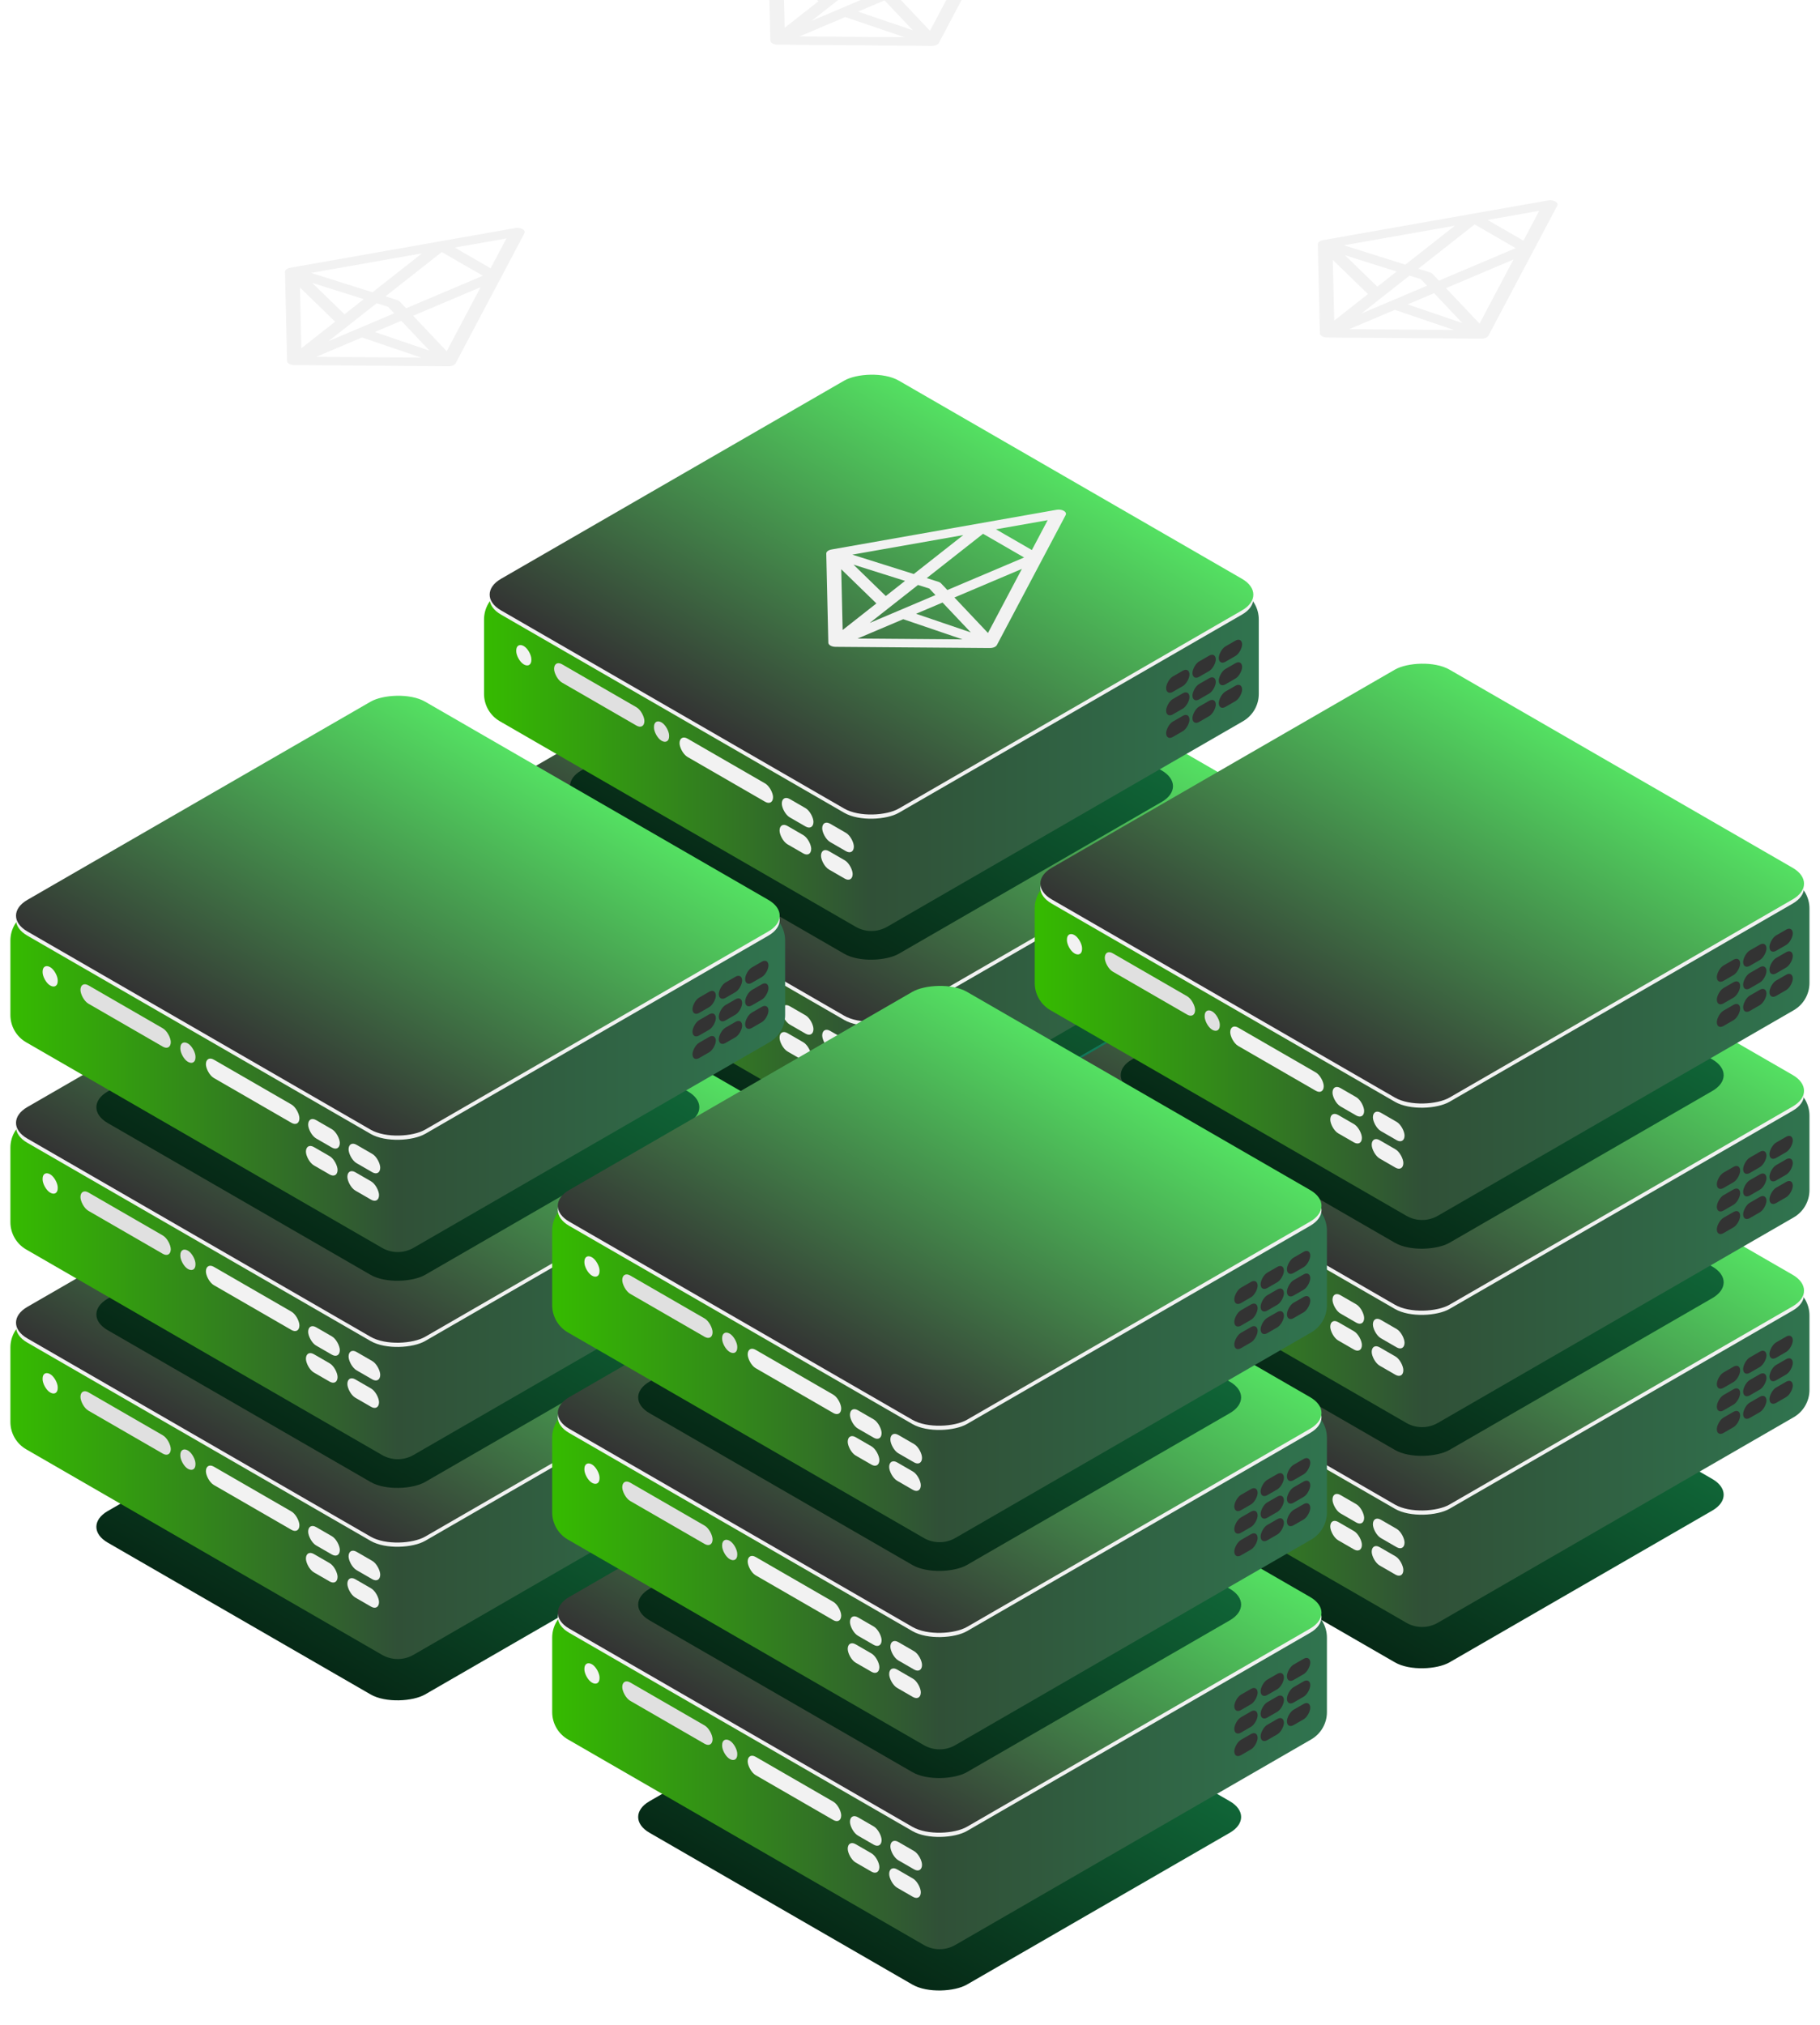 <svg width="374" height="416" viewBox="0 0 374 416" fill="none" xmlns="http://www.w3.org/2000/svg">
<rect width="75.332" height="75.332" rx="6.473" transform="matrix(-0.866 -0.5 -0.866 0.5 244.325 245.138)" fill="url(#paint0_linear_730_3113)"/>
<path d="M258.671 226.185L258.671 210.882C258.671 208.596 257.465 206.479 255.498 205.313L182.369 161.977C180.334 160.772 177.804 160.772 175.769 161.977L102.641 205.313C100.674 206.479 99.468 208.596 99.468 210.882V226.185C99.468 228.497 100.701 230.634 102.704 231.791L175.832 274.019C177.835 275.175 180.303 275.175 182.306 274.019L255.435 231.791C257.437 230.634 258.671 228.497 258.671 226.185Z" fill="url(#paint1_linear_730_3113)"/>
<rect width="94.398" height="94.398" rx="6.473" transform="matrix(-0.866 -0.5 -0.866 0.5 260.837 206.641)" fill="#F2F2F2"/>
<rect width="94.398" height="94.398" rx="6.473" transform="matrix(-0.866 -0.5 -0.866 0.5 260.837 205.775)" fill="url(#paint2_linear_730_3113)"/>
<rect width="7.509" height="3.766" rx="1.883" transform="matrix(-0.866 -0.5 -3.76314e-05 -1 175.217 265.067)" fill="#F2F2F2"/>
<rect width="7.509" height="3.766" rx="1.883" transform="matrix(-0.866 -0.5 -7.53362e-05 -1 175.463 259.429)" fill="#F2F2F2"/>
<rect width="7.509" height="3.766" rx="1.883" transform="matrix(-0.866 -0.5 -3.76314e-05 -1 166.699 259.89)" fill="#F2F2F2"/>
<rect width="7.509" height="3.766" rx="1.883" transform="matrix(-0.866 -0.5 -3.76314e-05 -1 167.161 254.355)" fill="#F2F2F2"/>
<rect width="3.588" height="3.766" rx="1.794" transform="matrix(-0.866 -0.5 -3.76314e-05 -1 109.194 221.017)" fill="#F2F2F2"/>
<rect width="3.588" height="3.766" rx="1.794" transform="matrix(-0.866 -0.5 -3.76314e-05 -1 137.499 236.701)" fill="#E0E0E0"/>
<rect width="21.433" height="3.766" rx="1.883" transform="matrix(-0.866 -0.5 -3.76314e-05 -1 132.425 233.63)" fill="#E0E0E0"/>
<rect width="5.537" height="3.154" rx="1.577" transform="matrix(0.866 -0.5 3.76492e-05 -1 250.451 229.637)" fill="#333333"/>
<rect width="5.537" height="3.154" rx="1.577" transform="matrix(0.866 -0.5 3.76492e-05 -1 250.451 225.001)" fill="#333333"/>
<rect width="5.537" height="3.154" rx="1.577" transform="matrix(0.866 -0.5 3.76492e-05 -1 250.451 220.365)" fill="#333333"/>
<rect width="5.537" height="3.154" rx="1.577" transform="matrix(0.866 -0.5 3.76492e-05 -1 245.042 232.727)" fill="#333333"/>
<rect width="5.537" height="3.154" rx="1.577" transform="matrix(0.866 -0.5 3.76492e-05 -1 245.042 228.091)" fill="#333333"/>
<rect width="5.537" height="3.154" rx="1.577" transform="matrix(0.866 -0.5 3.76492e-05 -1 245.042 223.455)" fill="#333333"/>
<rect width="5.537" height="3.154" rx="1.577" transform="matrix(0.866 -0.5 3.76492e-05 -1 239.633 235.818)" fill="#333333"/>
<rect width="5.537" height="3.154" rx="1.577" transform="matrix(0.866 -0.5 3.76492e-05 -1 239.634 231.182)" fill="#333333"/>
<rect width="5.537" height="3.154" rx="1.577" transform="matrix(0.866 -0.5 3.76492e-05 -1 239.634 226.546)" fill="#333333"/>
<rect width="22.187" height="3.766" rx="1.883" transform="matrix(-0.866 -0.5 -3.76314e-05 -1 158.857 249.281)" fill="#F2F2F2"/>
<rect width="75.332" height="75.332" rx="6.473" transform="matrix(-0.866 -0.5 -0.866 0.5 244.325 204.084)" fill="url(#paint3_linear_730_3113)"/>
<path d="M258.671 185.131L258.671 169.828C258.671 167.542 257.465 165.425 255.498 164.259L182.369 120.923C180.334 119.718 177.804 119.718 175.769 120.923L102.641 164.259C100.674 165.425 99.468 167.542 99.468 169.828V185.131C99.468 187.443 100.701 189.58 102.704 190.737L175.832 232.965C177.835 234.121 180.303 234.121 182.306 232.965L255.435 190.737C257.437 189.58 258.671 187.443 258.671 185.131Z" fill="url(#paint4_linear_730_3113)"/>
<rect width="94.398" height="94.398" rx="6.473" transform="matrix(-0.866 -0.5 -0.866 0.5 260.837 165.587)" fill="#F2F2F2"/>
<rect width="94.398" height="94.398" rx="6.473" transform="matrix(-0.866 -0.5 -0.866 0.5 260.837 164.721)" fill="url(#paint5_linear_730_3113)"/>
<rect width="7.509" height="3.766" rx="1.883" transform="matrix(-0.866 -0.5 -3.76314e-05 -1 175.217 224.013)" fill="#F2F2F2"/>
<rect width="7.509" height="3.766" rx="1.883" transform="matrix(-0.866 -0.5 -7.53362e-05 -1 175.463 218.375)" fill="#F2F2F2"/>
<rect width="7.509" height="3.766" rx="1.883" transform="matrix(-0.866 -0.5 -3.76314e-05 -1 166.699 218.836)" fill="#F2F2F2"/>
<rect width="7.509" height="3.766" rx="1.883" transform="matrix(-0.866 -0.5 -3.76314e-05 -1 167.161 213.301)" fill="#F2F2F2"/>
<rect width="3.588" height="3.766" rx="1.794" transform="matrix(-0.866 -0.5 -3.76314e-05 -1 109.194 179.963)" fill="#F2F2F2"/>
<rect width="3.588" height="3.766" rx="1.794" transform="matrix(-0.866 -0.5 -3.76314e-05 -1 137.499 195.646)" fill="#E0E0E0"/>
<rect width="21.433" height="3.766" rx="1.883" transform="matrix(-0.866 -0.5 -3.76314e-05 -1 132.425 192.576)" fill="#E0E0E0"/>
<rect width="5.537" height="3.154" rx="1.577" transform="matrix(0.866 -0.5 3.76492e-05 -1 250.451 188.583)" fill="#333333"/>
<rect width="5.537" height="3.154" rx="1.577" transform="matrix(0.866 -0.5 3.76492e-05 -1 250.451 183.947)" fill="#333333"/>
<rect width="5.537" height="3.154" rx="1.577" transform="matrix(0.866 -0.5 3.76492e-05 -1 250.451 179.311)" fill="#333333"/>
<rect width="5.537" height="3.154" rx="1.577" transform="matrix(0.866 -0.5 3.76492e-05 -1 245.042 191.674)" fill="#333333"/>
<rect width="5.537" height="3.154" rx="1.577" transform="matrix(0.866 -0.5 3.76492e-05 -1 245.042 187.037)" fill="#333333"/>
<rect width="5.537" height="3.154" rx="1.577" transform="matrix(0.866 -0.5 3.76492e-05 -1 245.042 182.401)" fill="#333333"/>
<rect width="5.537" height="3.154" rx="1.577" transform="matrix(0.866 -0.5 3.76492e-05 -1 239.633 194.764)" fill="#333333"/>
<rect width="5.537" height="3.154" rx="1.577" transform="matrix(0.866 -0.5 3.76492e-05 -1 239.634 190.128)" fill="#333333"/>
<rect width="5.537" height="3.154" rx="1.577" transform="matrix(0.866 -0.5 3.76492e-05 -1 239.634 185.492)" fill="#333333"/>
<rect width="22.187" height="3.766" rx="1.883" transform="matrix(-0.866 -0.5 -3.76314e-05 -1 158.857 208.227)" fill="#F2F2F2"/>
<rect width="75.332" height="75.332" rx="6.473" transform="matrix(-0.866 -0.5 -0.866 0.5 244.325 161.524)" fill="url(#paint6_linear_730_3113)"/>
<path d="M258.671 142.571L258.671 127.268C258.671 124.982 257.465 122.865 255.498 121.699L182.369 78.363C180.334 77.157 177.804 77.157 175.769 78.363L102.641 121.699C100.674 122.865 99.468 124.982 99.468 127.268V142.571C99.468 144.883 100.701 147.02 102.704 148.176L175.832 190.404C177.835 191.561 180.303 191.561 182.306 190.404L255.435 148.176C257.437 147.02 258.671 144.883 258.671 142.571Z" fill="url(#paint7_linear_730_3113)"/>
<rect width="94.398" height="94.398" rx="6.473" transform="matrix(-0.866 -0.5 -0.866 0.5 260.837 123.027)" fill="#F2F2F2"/>
<rect width="94.398" height="94.398" rx="6.473" transform="matrix(-0.866 -0.5 -0.866 0.5 260.837 122.161)" fill="url(#paint8_linear_730_3113)"/>
<rect width="7.509" height="3.766" rx="1.883" transform="matrix(-0.866 -0.5 -3.76314e-05 -1 175.217 181.453)" fill="#F2F2F2"/>
<rect width="7.509" height="3.766" rx="1.883" transform="matrix(-0.866 -0.5 -7.53362e-05 -1 175.463 175.814)" fill="#F2F2F2"/>
<rect width="7.509" height="3.766" rx="1.883" transform="matrix(-0.866 -0.5 -3.76314e-05 -1 166.699 176.276)" fill="#F2F2F2"/>
<rect width="7.509" height="3.766" rx="1.883" transform="matrix(-0.866 -0.5 -3.76314e-05 -1 167.161 170.74)" fill="#F2F2F2"/>
<rect width="3.588" height="3.766" rx="1.794" transform="matrix(-0.866 -0.5 -3.76314e-05 -1 109.194 137.402)" fill="#F2F2F2"/>
<rect width="3.588" height="3.766" rx="1.794" transform="matrix(-0.866 -0.5 -3.76314e-05 -1 137.499 153.086)" fill="#E0E0E0"/>
<rect width="21.433" height="3.766" rx="1.883" transform="matrix(-0.866 -0.5 -3.76314e-05 -1 132.424 150.016)" fill="#E0E0E0"/>
<rect width="5.537" height="3.154" rx="1.577" transform="matrix(0.866 -0.5 3.76492e-05 -1 250.452 146.022)" fill="#333333"/>
<rect width="5.537" height="3.154" rx="1.577" transform="matrix(0.866 -0.5 3.76492e-05 -1 250.452 141.386)" fill="#333333"/>
<rect width="5.537" height="3.154" rx="1.577" transform="matrix(0.866 -0.5 3.76492e-05 -1 250.452 136.75)" fill="#333333"/>
<rect width="5.537" height="3.154" rx="1.577" transform="matrix(0.866 -0.5 3.76492e-05 -1 245.042 149.113)" fill="#333333"/>
<rect width="5.537" height="3.154" rx="1.577" transform="matrix(0.866 -0.5 3.76492e-05 -1 245.042 144.477)" fill="#333333"/>
<rect width="5.537" height="3.154" rx="1.577" transform="matrix(0.866 -0.5 3.76492e-05 -1 245.042 139.841)" fill="#333333"/>
<rect width="5.537" height="3.154" rx="1.577" transform="matrix(0.866 -0.5 3.76492e-05 -1 239.634 152.203)" fill="#333333"/>
<rect width="5.537" height="3.154" rx="1.577" transform="matrix(0.866 -0.5 3.76492e-05 -1 239.634 147.568)" fill="#333333"/>
<rect width="5.537" height="3.154" rx="1.577" transform="matrix(0.866 -0.5 3.76492e-05 -1 239.634 142.932)" fill="#333333"/>
<rect width="22.187" height="3.766" rx="1.883" transform="matrix(-0.866 -0.5 -3.76314e-05 -1 158.858 165.666)" fill="#F2F2F2"/>
<g filter="url(#filter0_d_730_3113)">
<rect width="75.332" height="75.332" rx="6.473" transform="matrix(-0.866 -0.5 -0.866 0.5 357.488 304.514)" fill="url(#paint9_linear_730_3113)"/>
</g>
<path d="M371.834 285.561L371.834 270.258C371.834 267.972 370.628 265.855 368.661 264.69L295.532 221.353C293.498 220.148 290.967 220.148 288.932 221.353L215.804 264.69C213.837 265.855 212.631 267.972 212.631 270.258V285.561C212.631 287.873 213.864 290.01 215.867 291.167L288.995 333.395C290.998 334.551 293.466 334.551 295.469 333.395L368.598 291.167C370.6 290.01 371.834 287.873 371.834 285.561Z" fill="url(#paint10_linear_730_3113)"/>
<rect width="94.398" height="94.398" rx="6.473" transform="matrix(-0.866 -0.5 -0.866 0.5 374 266.017)" fill="#F2F2F2"/>
<rect width="94.398" height="94.398" rx="6.473" transform="matrix(-0.866 -0.5 -0.866 0.5 374 265.151)" fill="url(#paint11_linear_730_3113)"/>
<rect width="7.509" height="3.766" rx="1.883" transform="matrix(-0.866 -0.5 -3.76314e-05 -1 288.38 324.443)" fill="#F2F2F2"/>
<rect width="7.509" height="3.766" rx="1.883" transform="matrix(-0.866 -0.5 -7.53362e-05 -1 288.626 318.805)" fill="#F2F2F2"/>
<rect width="7.509" height="3.766" rx="1.883" transform="matrix(-0.866 -0.5 -3.76314e-05 -1 279.862 319.266)" fill="#F2F2F2"/>
<rect width="7.509" height="3.766" rx="1.883" transform="matrix(-0.866 -0.5 -3.76314e-05 -1 280.324 313.731)" fill="#F2F2F2"/>
<rect width="3.588" height="3.766" rx="1.794" transform="matrix(-0.866 -0.5 -3.76314e-05 -1 222.357 280.393)" fill="#F2F2F2"/>
<rect width="3.588" height="3.766" rx="1.794" transform="matrix(-0.866 -0.5 -3.76314e-05 -1 250.662 296.077)" fill="#E0E0E0"/>
<rect width="21.433" height="3.766" rx="1.883" transform="matrix(-0.866 -0.5 -3.76314e-05 -1 245.588 293.006)" fill="#E0E0E0"/>
<rect width="5.537" height="3.154" rx="1.577" transform="matrix(0.866 -0.5 3.76492e-05 -1 363.614 289.013)" fill="#333333"/>
<rect width="5.537" height="3.154" rx="1.577" transform="matrix(0.866 -0.5 3.76492e-05 -1 363.614 284.377)" fill="#333333"/>
<rect width="5.537" height="3.154" rx="1.577" transform="matrix(0.866 -0.5 3.76492e-05 -1 363.614 279.741)" fill="#333333"/>
<rect width="5.537" height="3.154" rx="1.577" transform="matrix(0.866 -0.5 3.76492e-05 -1 358.206 292.104)" fill="#333333"/>
<rect width="5.537" height="3.154" rx="1.577" transform="matrix(0.866 -0.5 3.76492e-05 -1 358.206 287.467)" fill="#333333"/>
<rect width="5.537" height="3.154" rx="1.577" transform="matrix(0.866 -0.5 3.76492e-05 -1 358.206 282.831)" fill="#333333"/>
<rect width="5.537" height="3.154" rx="1.577" transform="matrix(0.866 -0.5 3.76492e-05 -1 352.796 295.194)" fill="#333333"/>
<rect width="5.537" height="3.154" rx="1.577" transform="matrix(0.866 -0.5 3.76492e-05 -1 352.797 290.558)" fill="#333333"/>
<rect width="5.537" height="3.154" rx="1.577" transform="matrix(0.866 -0.5 3.76492e-05 -1 352.797 285.922)" fill="#333333"/>
<rect width="22.187" height="3.766" rx="1.883" transform="matrix(-0.866 -0.5 -3.76314e-05 -1 272.021 308.657)" fill="#F2F2F2"/>
<rect width="75.332" height="75.332" rx="6.473" transform="matrix(-0.866 -0.5 -0.866 0.5 357.488 263.46)" fill="url(#paint12_linear_730_3113)"/>
<path d="M371.834 244.507L371.834 229.204C371.834 226.918 370.628 224.801 368.661 223.636L295.532 180.299C293.498 179.094 290.967 179.094 288.932 180.299L215.804 223.636C213.837 224.801 212.631 226.918 212.631 229.204V244.507C212.631 246.819 213.864 248.956 215.867 250.113L288.995 292.341C290.998 293.497 293.466 293.497 295.469 292.341L368.598 250.113C370.6 248.956 371.834 246.819 371.834 244.507Z" fill="url(#paint13_linear_730_3113)"/>
<rect width="94.398" height="94.398" rx="6.473" transform="matrix(-0.866 -0.5 -0.866 0.5 374 224.963)" fill="#F2F2F2"/>
<rect width="94.398" height="94.398" rx="6.473" transform="matrix(-0.866 -0.5 -0.866 0.5 374 224.097)" fill="url(#paint14_linear_730_3113)"/>
<rect width="7.509" height="3.766" rx="1.883" transform="matrix(-0.866 -0.5 -3.76314e-05 -1 288.38 283.389)" fill="#F2F2F2"/>
<rect width="7.509" height="3.766" rx="1.883" transform="matrix(-0.866 -0.5 -7.53362e-05 -1 288.626 277.751)" fill="#F2F2F2"/>
<rect width="7.509" height="3.766" rx="1.883" transform="matrix(-0.866 -0.5 -3.76314e-05 -1 279.862 278.212)" fill="#F2F2F2"/>
<rect width="7.509" height="3.766" rx="1.883" transform="matrix(-0.866 -0.5 -3.76314e-05 -1 280.324 272.677)" fill="#F2F2F2"/>
<rect width="3.588" height="3.766" rx="1.794" transform="matrix(-0.866 -0.5 -3.76314e-05 -1 222.357 239.339)" fill="#F2F2F2"/>
<rect width="3.588" height="3.766" rx="1.794" transform="matrix(-0.866 -0.5 -3.76314e-05 -1 250.662 255.022)" fill="#E0E0E0"/>
<rect width="21.433" height="3.766" rx="1.883" transform="matrix(-0.866 -0.5 -3.76314e-05 -1 245.588 251.952)" fill="#E0E0E0"/>
<rect width="5.537" height="3.154" rx="1.577" transform="matrix(0.866 -0.5 3.76492e-05 -1 363.614 247.959)" fill="#333333"/>
<rect width="5.537" height="3.154" rx="1.577" transform="matrix(0.866 -0.5 3.76492e-05 -1 363.614 243.323)" fill="#333333"/>
<rect width="5.537" height="3.154" rx="1.577" transform="matrix(0.866 -0.5 3.76492e-05 -1 363.614 238.687)" fill="#333333"/>
<rect width="5.537" height="3.154" rx="1.577" transform="matrix(0.866 -0.5 3.76492e-05 -1 358.206 251.049)" fill="#333333"/>
<rect width="5.537" height="3.154" rx="1.577" transform="matrix(0.866 -0.5 3.76492e-05 -1 358.206 246.413)" fill="#333333"/>
<rect width="5.537" height="3.154" rx="1.577" transform="matrix(0.866 -0.5 3.76492e-05 -1 358.206 241.777)" fill="#333333"/>
<rect width="5.537" height="3.154" rx="1.577" transform="matrix(0.866 -0.5 3.76492e-05 -1 352.796 254.14)" fill="#333333"/>
<rect width="5.537" height="3.154" rx="1.577" transform="matrix(0.866 -0.5 3.76492e-05 -1 352.797 249.504)" fill="#333333"/>
<rect width="5.537" height="3.154" rx="1.577" transform="matrix(0.866 -0.5 3.76492e-05 -1 352.797 244.868)" fill="#333333"/>
<rect width="22.187" height="3.766" rx="1.883" transform="matrix(-0.866 -0.5 -3.76314e-05 -1 272.021 267.603)" fill="#F2F2F2"/>
<rect width="75.332" height="75.332" rx="6.473" transform="matrix(-0.866 -0.5 -0.866 0.5 357.488 220.9)" fill="url(#paint15_linear_730_3113)"/>
<path d="M371.834 201.947L371.834 186.644C371.834 184.358 370.628 182.241 368.661 181.075L295.532 137.739C293.498 136.533 290.967 136.533 288.932 137.739L215.804 181.075C213.837 182.241 212.631 184.358 212.631 186.644V201.947C212.631 204.259 213.864 206.396 215.867 207.552L288.995 249.78C290.998 250.937 293.466 250.937 295.469 249.78L368.598 207.552C370.6 206.396 371.834 204.259 371.834 201.947Z" fill="url(#paint16_linear_730_3113)"/>
<rect width="94.398" height="94.398" rx="6.473" transform="matrix(-0.866 -0.5 -0.866 0.5 374 182.403)" fill="#F2F2F2"/>
<rect width="94.398" height="94.398" rx="6.473" transform="matrix(-0.866 -0.5 -0.866 0.5 374 181.537)" fill="url(#paint17_linear_730_3113)"/>
<rect width="7.509" height="3.766" rx="1.883" transform="matrix(-0.866 -0.5 -3.76314e-05 -1 288.38 240.829)" fill="#F2F2F2"/>
<rect width="7.509" height="3.766" rx="1.883" transform="matrix(-0.866 -0.5 -7.53362e-05 -1 288.626 235.19)" fill="#F2F2F2"/>
<rect width="7.509" height="3.766" rx="1.883" transform="matrix(-0.866 -0.5 -3.76314e-05 -1 279.862 235.652)" fill="#F2F2F2"/>
<rect width="7.509" height="3.766" rx="1.883" transform="matrix(-0.866 -0.5 -3.76314e-05 -1 280.324 230.117)" fill="#F2F2F2"/>
<rect width="3.588" height="3.766" rx="1.794" transform="matrix(-0.866 -0.5 -3.76314e-05 -1 222.357 196.779)" fill="#F2F2F2"/>
<rect width="3.588" height="3.766" rx="1.794" transform="matrix(-0.866 -0.5 -3.76314e-05 -1 250.662 212.462)" fill="#E0E0E0"/>
<rect width="21.433" height="3.766" rx="1.883" transform="matrix(-0.866 -0.5 -3.76314e-05 -1 245.588 209.392)" fill="#E0E0E0"/>
<rect width="5.537" height="3.154" rx="1.577" transform="matrix(0.866 -0.5 3.76492e-05 -1 363.614 205.399)" fill="#333333"/>
<rect width="5.537" height="3.154" rx="1.577" transform="matrix(0.866 -0.5 3.76492e-05 -1 363.614 200.763)" fill="#333333"/>
<rect width="5.537" height="3.154" rx="1.577" transform="matrix(0.866 -0.5 3.76492e-05 -1 363.614 196.126)" fill="#333333"/>
<rect width="5.537" height="3.154" rx="1.577" transform="matrix(0.866 -0.5 3.76492e-05 -1 358.206 208.489)" fill="#333333"/>
<rect width="5.537" height="3.154" rx="1.577" transform="matrix(0.866 -0.5 3.76492e-05 -1 358.206 203.853)" fill="#333333"/>
<rect width="5.537" height="3.154" rx="1.577" transform="matrix(0.866 -0.5 3.76492e-05 -1 358.206 199.217)" fill="#333333"/>
<rect width="5.537" height="3.154" rx="1.577" transform="matrix(0.866 -0.5 3.76492e-05 -1 352.796 211.58)" fill="#333333"/>
<rect width="5.537" height="3.154" rx="1.577" transform="matrix(0.866 -0.5 3.76492e-05 -1 352.797 206.944)" fill="#333333"/>
<rect width="5.537" height="3.154" rx="1.577" transform="matrix(0.866 -0.5 3.76492e-05 -1 352.797 202.308)" fill="#333333"/>
<rect width="22.187" height="3.766" rx="1.883" transform="matrix(-0.866 -0.5 -3.76314e-05 -1 272.021 225.042)" fill="#F2F2F2"/>
<g filter="url(#filter1_d_730_3113)">
<rect width="75.332" height="75.332" rx="6.473" transform="matrix(-0.866 -0.5 -0.866 0.5 258.33 370.713)" fill="url(#paint18_linear_730_3113)"/>
<rect width="75.332" height="75.332" rx="6.473" transform="matrix(-0.866 -0.5 -0.866 0.5 146.994 311.101)" fill="url(#paint19_linear_730_3113)"/>
</g>
<path d="M161.34 292.148L161.34 276.845C161.34 274.559 160.134 272.442 158.167 271.277L85.038 227.941C83.003 226.735 80.473 226.735 78.438 227.941L5.31 271.277C3.343 272.442 2.137 274.559 2.137 276.845V292.148C2.137 294.461 3.37 296.597 5.373 297.754L78.501 339.982C80.504 341.139 82.972 341.139 84.975 339.982L158.104 297.754C160.106 296.597 161.34 294.461 161.34 292.148Z" fill="url(#paint20_linear_730_3113)"/>
<rect width="94.398" height="94.398" rx="6.473" transform="matrix(-0.866 -0.5 -0.866 0.5 163.506 272.604)" fill="#F2F2F2"/>
<rect width="94.398" height="94.398" rx="6.473" transform="matrix(-0.866 -0.5 -0.866 0.5 163.506 271.738)" fill="url(#paint21_linear_730_3113)"/>
<rect width="7.509" height="3.766" rx="1.883" transform="matrix(-0.866 -0.5 -3.76314e-05 -1 77.886 331.03)" fill="#F2F2F2"/>
<rect width="7.509" height="3.766" rx="1.883" transform="matrix(-0.866 -0.5 -7.53362e-05 -1 78.133 325.392)" fill="#F2F2F2"/>
<rect width="7.509" height="3.766" rx="1.883" transform="matrix(-0.866 -0.5 -3.76314e-05 -1 69.368 325.853)" fill="#F2F2F2"/>
<rect width="7.509" height="3.766" rx="1.883" transform="matrix(-0.866 -0.5 -3.76314e-05 -1 69.83 320.318)" fill="#F2F2F2"/>
<rect width="3.588" height="3.766" rx="1.794" transform="matrix(-0.866 -0.5 -3.76314e-05 -1 11.863 286.98)" fill="#F2F2F2"/>
<rect width="3.588" height="3.766" rx="1.794" transform="matrix(-0.866 -0.5 -3.76314e-05 -1 40.168 302.664)" fill="#E0E0E0"/>
<rect width="21.433" height="3.766" rx="1.883" transform="matrix(-0.866 -0.5 -3.76314e-05 -1 35.094 299.593)" fill="#E0E0E0"/>
<rect width="5.537" height="3.154" rx="1.577" transform="matrix(0.866 -0.5 3.76492e-05 -1 153.121 295.6)" fill="#333333"/>
<rect width="5.537" height="3.154" rx="1.577" transform="matrix(0.866 -0.5 3.76492e-05 -1 153.121 290.964)" fill="#333333"/>
<rect width="5.537" height="3.154" rx="1.577" transform="matrix(0.866 -0.5 3.76492e-05 -1 153.121 286.328)" fill="#333333"/>
<rect width="5.537" height="3.154" rx="1.577" transform="matrix(0.866 -0.5 3.76492e-05 -1 147.711 298.691)" fill="#333333"/>
<rect width="5.537" height="3.154" rx="1.577" transform="matrix(0.866 -0.5 3.76492e-05 -1 147.711 294.055)" fill="#333333"/>
<rect width="5.537" height="3.154" rx="1.577" transform="matrix(0.866 -0.5 3.76492e-05 -1 147.711 289.418)" fill="#333333"/>
<rect width="5.537" height="3.154" rx="1.577" transform="matrix(0.866 -0.5 3.76492e-05 -1 142.303 301.781)" fill="#333333"/>
<rect width="5.537" height="3.154" rx="1.577" transform="matrix(0.866 -0.5 3.76492e-05 -1 142.303 297.145)" fill="#333333"/>
<rect width="5.537" height="3.154" rx="1.577" transform="matrix(0.866 -0.5 3.76492e-05 -1 142.303 292.509)" fill="#333333"/>
<rect width="22.187" height="3.766" rx="1.883" transform="matrix(-0.866 -0.5 -3.76314e-05 -1 61.527 315.244)" fill="#F2F2F2"/>
<rect width="75.332" height="75.332" rx="6.473" transform="matrix(-0.866 -0.5 -0.866 0.5 146.994 270.047)" fill="url(#paint22_linear_730_3113)"/>
<path d="M161.34 251.094L161.34 235.791C161.34 233.505 160.134 231.388 158.167 230.223L85.039 186.886C83.004 185.681 80.473 185.681 78.439 186.886L5.31 230.223C3.343 231.388 2.137 233.505 2.137 235.791V251.094C2.137 253.407 3.371 255.543 5.373 256.7L78.502 298.928C80.505 300.084 82.973 300.084 84.976 298.928L158.104 256.7C160.107 255.543 161.34 253.407 161.34 251.094Z" fill="url(#paint23_linear_730_3113)"/>
<rect width="94.398" height="94.398" rx="6.473" transform="matrix(-0.866 -0.5 -0.866 0.5 163.506 231.55)" fill="#F2F2F2"/>
<rect width="94.398" height="94.398" rx="6.473" transform="matrix(-0.866 -0.5 -0.866 0.5 163.506 230.684)" fill="url(#paint24_linear_730_3113)"/>
<rect width="7.509" height="3.766" rx="1.883" transform="matrix(-0.866 -0.5 -3.76314e-05 -1 77.887 289.976)" fill="#F2F2F2"/>
<rect width="7.509" height="3.766" rx="1.883" transform="matrix(-0.866 -0.5 -7.53362e-05 -1 78.133 284.338)" fill="#F2F2F2"/>
<rect width="7.509" height="3.766" rx="1.883" transform="matrix(-0.866 -0.5 -3.76314e-05 -1 69.369 284.799)" fill="#F2F2F2"/>
<rect width="7.509" height="3.766" rx="1.883" transform="matrix(-0.866 -0.5 -3.76314e-05 -1 69.83 279.264)" fill="#F2F2F2"/>
<rect width="3.588" height="3.766" rx="1.794" transform="matrix(-0.866 -0.5 -3.76314e-05 -1 11.864 245.926)" fill="#F2F2F2"/>
<rect width="3.588" height="3.766" rx="1.794" transform="matrix(-0.866 -0.5 -3.76314e-05 -1 40.169 261.61)" fill="#E0E0E0"/>
<rect width="21.433" height="3.766" rx="1.883" transform="matrix(-0.866 -0.5 -3.76314e-05 -1 35.094 258.539)" fill="#E0E0E0"/>
<rect width="5.537" height="3.154" rx="1.577" transform="matrix(0.866 -0.5 3.76492e-05 -1 153.121 254.546)" fill="#333333"/>
<rect width="5.537" height="3.154" rx="1.577" transform="matrix(0.866 -0.5 3.76492e-05 -1 153.121 249.91)" fill="#333333"/>
<rect width="5.537" height="3.154" rx="1.577" transform="matrix(0.866 -0.5 3.76492e-05 -1 153.121 245.274)" fill="#333333"/>
<rect width="5.537" height="3.154" rx="1.577" transform="matrix(0.866 -0.5 3.76492e-05 -1 147.712 257.637)" fill="#333333"/>
<rect width="5.537" height="3.154" rx="1.577" transform="matrix(0.866 -0.5 3.76492e-05 -1 147.712 253.001)" fill="#333333"/>
<rect width="5.537" height="3.154" rx="1.577" transform="matrix(0.866 -0.5 3.76492e-05 -1 147.712 248.364)" fill="#333333"/>
<rect width="5.537" height="3.154" rx="1.577" transform="matrix(0.866 -0.5 3.76492e-05 -1 142.303 260.727)" fill="#333333"/>
<rect width="5.537" height="3.154" rx="1.577" transform="matrix(0.866 -0.5 3.76492e-05 -1 142.303 256.091)" fill="#333333"/>
<rect width="5.537" height="3.154" rx="1.577" transform="matrix(0.866 -0.5 3.76492e-05 -1 142.303 251.455)" fill="#333333"/>
<rect width="22.187" height="3.766" rx="1.883" transform="matrix(-0.866 -0.5 -3.76314e-05 -1 61.527 274.19)" fill="#F2F2F2"/>
<rect width="75.332" height="75.332" rx="6.473" transform="matrix(-0.866 -0.5 -0.866 0.5 146.994 227.487)" fill="url(#paint25_linear_730_3113)"/>
<path d="M161.34 208.534L161.34 193.231C161.34 190.945 160.134 188.828 158.167 187.662L85.039 144.326C83.004 143.12 80.473 143.12 78.439 144.326L5.31 187.662C3.343 188.828 2.137 190.945 2.137 193.231V208.534C2.137 210.846 3.371 212.983 5.373 214.139L78.502 256.368C80.505 257.524 82.973 257.524 84.976 256.368L158.104 214.139C160.107 212.983 161.34 210.846 161.34 208.534Z" fill="url(#paint26_linear_730_3113)"/>
<rect width="94.398" height="94.398" rx="6.473" transform="matrix(-0.866 -0.5 -0.866 0.5 163.506 188.99)" fill="#F2F2F2"/>
<rect width="94.398" height="94.398" rx="6.473" transform="matrix(-0.866 -0.5 -0.866 0.5 163.506 188.124)" fill="url(#paint27_linear_730_3113)"/>
<rect width="7.509" height="3.766" rx="1.883" transform="matrix(-0.866 -0.5 -3.76314e-05 -1 77.887 247.416)" fill="#F2F2F2"/>
<rect width="7.509" height="3.766" rx="1.883" transform="matrix(-0.866 -0.5 -7.53362e-05 -1 78.133 241.778)" fill="#F2F2F2"/>
<rect width="7.509" height="3.766" rx="1.883" transform="matrix(-0.866 -0.5 -3.76314e-05 -1 69.369 242.239)" fill="#F2F2F2"/>
<rect width="7.509" height="3.766" rx="1.883" transform="matrix(-0.866 -0.5 -3.76314e-05 -1 69.83 236.704)" fill="#F2F2F2"/>
<rect width="3.588" height="3.766" rx="1.794" transform="matrix(-0.866 -0.5 -3.76314e-05 -1 11.864 203.366)" fill="#F2F2F2"/>
<rect width="3.588" height="3.766" rx="1.794" transform="matrix(-0.866 -0.5 -3.76314e-05 -1 40.169 219.049)" fill="#E0E0E0"/>
<rect width="21.433" height="3.766" rx="1.883" transform="matrix(-0.866 -0.5 -3.76314e-05 -1 35.095 215.979)" fill="#E0E0E0"/>
<rect width="5.537" height="3.154" rx="1.577" transform="matrix(0.866 -0.5 3.76492e-05 -1 153.121 211.986)" fill="#333333"/>
<rect width="5.537" height="3.154" rx="1.577" transform="matrix(0.866 -0.5 3.76492e-05 -1 153.121 207.35)" fill="#333333"/>
<rect width="5.537" height="3.154" rx="1.577" transform="matrix(0.866 -0.5 3.76492e-05 -1 153.121 202.714)" fill="#333333"/>
<rect width="5.537" height="3.154" rx="1.577" transform="matrix(0.866 -0.5 3.76492e-05 -1 147.712 215.076)" fill="#333333"/>
<rect width="5.537" height="3.154" rx="1.577" transform="matrix(0.866 -0.5 3.76492e-05 -1 147.712 210.44)" fill="#333333"/>
<rect width="5.537" height="3.154" rx="1.577" transform="matrix(0.866 -0.5 3.76492e-05 -1 147.712 205.804)" fill="#333333"/>
<rect width="5.537" height="3.154" rx="1.577" transform="matrix(0.866 -0.5 3.76492e-05 -1 142.303 218.167)" fill="#333333"/>
<rect width="5.537" height="3.154" rx="1.577" transform="matrix(0.866 -0.5 3.76492e-05 -1 142.304 213.531)" fill="#333333"/>
<rect width="5.537" height="3.154" rx="1.577" transform="matrix(0.866 -0.5 3.76492e-05 -1 142.304 208.895)" fill="#333333"/>
<rect width="22.187" height="3.766" rx="1.883" transform="matrix(-0.866 -0.5 -3.76314e-05 -1 61.527 231.629)" fill="#F2F2F2"/>
<path d="M272.676 351.76L272.676 336.457C272.676 334.171 271.47 332.054 269.503 330.889L196.374 287.553C194.339 286.347 191.809 286.347 189.774 287.553L116.645 330.889C114.679 332.054 113.472 334.171 113.472 336.457V351.76C113.472 354.073 114.706 356.209 116.708 357.366L189.837 399.594C191.84 400.751 194.308 400.751 196.311 399.594L269.44 357.366C271.442 356.209 272.676 354.073 272.676 351.76Z" fill="url(#paint28_linear_730_3113)"/>
<rect width="94.398" height="94.398" rx="6.473" transform="matrix(-0.866 -0.5 -0.866 0.5 274.842 332.216)" fill="#F2F2F2"/>
<rect width="94.398" height="94.398" rx="6.473" transform="matrix(-0.866 -0.5 -0.866 0.5 274.842 331.35)" fill="url(#paint29_linear_730_3113)"/>
<rect width="7.509" height="3.766" rx="1.883" transform="matrix(-0.866 -0.5 -3.76314e-05 -1 189.222 390.642)" fill="#F2F2F2"/>
<rect width="7.509" height="3.766" rx="1.883" transform="matrix(-0.866 -0.5 -7.53362e-05 -1 189.469 385.004)" fill="#F2F2F2"/>
<rect width="7.509" height="3.766" rx="1.883" transform="matrix(-0.866 -0.5 -3.76314e-05 -1 180.705 385.465)" fill="#F2F2F2"/>
<rect width="7.509" height="3.766" rx="1.883" transform="matrix(-0.866 -0.5 -3.76314e-05 -1 181.166 379.93)" fill="#F2F2F2"/>
<rect width="3.588" height="3.766" rx="1.794" transform="matrix(-0.866 -0.5 -3.76314e-05 -1 123.199 346.592)" fill="#F2F2F2"/>
<rect width="3.588" height="3.766" rx="1.794" transform="matrix(-0.866 -0.5 -3.76314e-05 -1 151.504 362.276)" fill="#E0E0E0"/>
<rect width="21.433" height="3.766" rx="1.883" transform="matrix(-0.866 -0.5 -3.76314e-05 -1 146.43 359.205)" fill="#E0E0E0"/>
<rect width="5.537" height="3.154" rx="1.577" transform="matrix(0.866 -0.5 3.76492e-05 -1 264.456 355.212)" fill="#333333"/>
<rect width="5.537" height="3.154" rx="1.577" transform="matrix(0.866 -0.5 3.76492e-05 -1 264.456 350.576)" fill="#333333"/>
<rect width="5.537" height="3.154" rx="1.577" transform="matrix(0.866 -0.5 3.76492e-05 -1 264.456 345.94)" fill="#333333"/>
<rect width="5.537" height="3.154" rx="1.577" transform="matrix(0.866 -0.5 3.76492e-05 -1 259.048 358.303)" fill="#333333"/>
<rect width="5.537" height="3.154" rx="1.577" transform="matrix(0.866 -0.5 3.76492e-05 -1 259.048 353.667)" fill="#333333"/>
<rect width="5.537" height="3.154" rx="1.577" transform="matrix(0.866 -0.5 3.76492e-05 -1 259.048 349.031)" fill="#333333"/>
<rect width="5.537" height="3.154" rx="1.577" transform="matrix(0.866 -0.5 3.76492e-05 -1 253.639 361.393)" fill="#333333"/>
<rect width="5.537" height="3.154" rx="1.577" transform="matrix(0.866 -0.5 3.76492e-05 -1 253.639 356.757)" fill="#333333"/>
<rect width="5.537" height="3.154" rx="1.577" transform="matrix(0.866 -0.5 3.76492e-05 -1 253.639 352.121)" fill="#333333"/>
<rect width="22.187" height="3.766" rx="1.883" transform="matrix(-0.866 -0.5 -3.76314e-05 -1 172.863 374.856)" fill="#F2F2F2"/>
<rect width="75.332" height="75.332" rx="6.473" transform="matrix(-0.866 -0.5 -0.866 0.5 258.33 329.659)" fill="url(#paint30_linear_730_3113)"/>
<path d="M272.676 310.706L272.676 295.403C272.676 293.117 271.47 291 269.503 289.835L196.374 246.499C194.339 245.293 191.809 245.293 189.774 246.499L116.645 289.835C114.679 291 113.472 293.117 113.472 295.403V310.706C113.472 313.019 114.706 315.155 116.708 316.312L189.837 358.54C191.84 359.697 194.308 359.697 196.311 358.54L269.44 316.312C271.442 315.155 272.676 313.019 272.676 310.706Z" fill="url(#paint31_linear_730_3113)"/>
<rect width="94.398" height="94.398" rx="6.473" transform="matrix(-0.866 -0.5 -0.866 0.5 274.842 291.162)" fill="#F2F2F2"/>
<rect width="94.398" height="94.398" rx="6.473" transform="matrix(-0.866 -0.5 -0.866 0.5 274.842 290.296)" fill="url(#paint32_linear_730_3113)"/>
<rect width="7.509" height="3.766" rx="1.883" transform="matrix(-0.866 -0.5 -3.76314e-05 -1 189.222 349.588)" fill="#F2F2F2"/>
<rect width="7.509" height="3.766" rx="1.883" transform="matrix(-0.866 -0.5 -7.53362e-05 -1 189.469 343.95)" fill="#F2F2F2"/>
<rect width="7.509" height="3.766" rx="1.883" transform="matrix(-0.866 -0.5 -3.76314e-05 -1 180.705 344.411)" fill="#F2F2F2"/>
<rect width="7.509" height="3.766" rx="1.883" transform="matrix(-0.866 -0.5 -3.76314e-05 -1 181.166 338.876)" fill="#F2F2F2"/>
<rect width="3.588" height="3.766" rx="1.794" transform="matrix(-0.866 -0.5 -3.76314e-05 -1 123.199 305.538)" fill="#F2F2F2"/>
<rect width="3.588" height="3.766" rx="1.794" transform="matrix(-0.866 -0.5 -3.76314e-05 -1 151.504 321.222)" fill="#E0E0E0"/>
<rect width="21.433" height="3.766" rx="1.883" transform="matrix(-0.866 -0.5 -3.76314e-05 -1 146.43 318.151)" fill="#E0E0E0"/>
<rect width="5.537" height="3.154" rx="1.577" transform="matrix(0.866 -0.5 3.76492e-05 -1 264.456 314.158)" fill="#333333"/>
<rect width="5.537" height="3.154" rx="1.577" transform="matrix(0.866 -0.5 3.76492e-05 -1 264.456 309.522)" fill="#333333"/>
<rect width="5.537" height="3.154" rx="1.577" transform="matrix(0.866 -0.5 3.76492e-05 -1 264.456 304.886)" fill="#333333"/>
<rect width="5.537" height="3.154" rx="1.577" transform="matrix(0.866 -0.5 3.76492e-05 -1 259.048 317.249)" fill="#333333"/>
<rect width="5.537" height="3.154" rx="1.577" transform="matrix(0.866 -0.5 3.76492e-05 -1 259.048 312.613)" fill="#333333"/>
<rect width="5.537" height="3.154" rx="1.577" transform="matrix(0.866 -0.5 3.76492e-05 -1 259.048 307.977)" fill="#333333"/>
<rect width="5.537" height="3.154" rx="1.577" transform="matrix(0.866 -0.5 3.76492e-05 -1 253.639 320.339)" fill="#333333"/>
<rect width="5.537" height="3.154" rx="1.577" transform="matrix(0.866 -0.5 3.76492e-05 -1 253.639 315.703)" fill="#333333"/>
<rect width="5.537" height="3.154" rx="1.577" transform="matrix(0.866 -0.5 3.76492e-05 -1 253.639 311.067)" fill="#333333"/>
<rect width="22.187" height="3.766" rx="1.883" transform="matrix(-0.866 -0.5 -3.76314e-05 -1 172.863 333.802)" fill="#F2F2F2"/>
<rect width="75.332" height="75.332" rx="6.473" transform="matrix(-0.866 -0.5 -0.866 0.5 258.33 287.099)" fill="url(#paint33_linear_730_3113)"/>
<path d="M272.676 268.146L272.676 252.843C272.676 250.557 271.47 248.44 269.503 247.274L196.374 203.938C194.339 202.733 191.809 202.733 189.774 203.938L116.645 247.274C114.679 248.44 113.472 250.557 113.472 252.843V268.146C113.472 270.458 114.706 272.595 116.708 273.752L189.837 315.98C191.84 317.136 194.308 317.136 196.311 315.98L269.44 273.752C271.442 272.595 272.676 270.458 272.676 268.146Z" fill="url(#paint34_linear_730_3113)"/>
<rect width="94.398" height="94.398" rx="6.473" transform="matrix(-0.866 -0.5 -0.866 0.5 274.842 248.602)" fill="#F2F2F2"/>
<rect width="94.398" height="94.398" rx="6.473" transform="matrix(-0.866 -0.5 -0.866 0.5 274.842 247.736)" fill="url(#paint35_linear_730_3113)"/>
<rect width="7.509" height="3.766" rx="1.883" transform="matrix(-0.866 -0.5 -3.76314e-05 -1 189.222 307.028)" fill="#F2F2F2"/>
<rect width="7.509" height="3.766" rx="1.883" transform="matrix(-0.866 -0.5 -7.53362e-05 -1 189.469 301.39)" fill="#F2F2F2"/>
<rect width="7.509" height="3.766" rx="1.883" transform="matrix(-0.866 -0.5 -3.76314e-05 -1 180.705 301.851)" fill="#F2F2F2"/>
<rect width="7.509" height="3.766" rx="1.883" transform="matrix(-0.866 -0.5 -3.76314e-05 -1 181.166 296.316)" fill="#F2F2F2"/>
<rect width="3.588" height="3.766" rx="1.794" transform="matrix(-0.866 -0.5 -3.76314e-05 -1 123.199 262.978)" fill="#F2F2F2"/>
<rect width="3.588" height="3.766" rx="1.794" transform="matrix(-0.866 -0.5 -3.76314e-05 -1 151.504 278.661)" fill="#E0E0E0"/>
<rect width="21.433" height="3.766" rx="1.883" transform="matrix(-0.866 -0.5 -3.76314e-05 -1 146.43 275.591)" fill="#E0E0E0"/>
<rect width="5.537" height="3.154" rx="1.577" transform="matrix(0.866 -0.5 3.76492e-05 -1 264.457 271.598)" fill="#333333"/>
<rect width="5.537" height="3.154" rx="1.577" transform="matrix(0.866 -0.5 3.76492e-05 -1 264.456 266.962)" fill="#333333"/>
<rect width="5.537" height="3.154" rx="1.577" transform="matrix(0.866 -0.5 3.76492e-05 -1 264.456 262.326)" fill="#333333"/>
<rect width="5.537" height="3.154" rx="1.577" transform="matrix(0.866 -0.5 3.76492e-05 -1 259.048 274.689)" fill="#333333"/>
<rect width="5.537" height="3.154" rx="1.577" transform="matrix(0.866 -0.5 3.76492e-05 -1 259.048 270.052)" fill="#333333"/>
<rect width="5.537" height="3.154" rx="1.577" transform="matrix(0.866 -0.5 3.76492e-05 -1 259.048 265.416)" fill="#333333"/>
<rect width="5.537" height="3.154" rx="1.577" transform="matrix(0.866 -0.5 3.76492e-05 -1 253.639 277.779)" fill="#333333"/>
<rect width="5.537" height="3.154" rx="1.577" transform="matrix(0.866 -0.5 3.76492e-05 -1 253.639 273.143)" fill="#333333"/>
<rect width="5.537" height="3.154" rx="1.577" transform="matrix(0.866 -0.5 3.76492e-05 -1 253.639 268.507)" fill="#333333"/>
<rect width="22.187" height="3.766" rx="1.883" transform="matrix(-0.866 -0.5 -3.76314e-05 -1 172.863 291.242)" fill="#F2F2F2"/>
<g filter="url(#filter2_dddddddd_730_3113)">
<path fill-rule="evenodd" clip-rule="evenodd" d="M218.988 230.409C219.15 230.102 219.006 229.769 218.614 229.542C218.221 229.316 217.644 229.232 217.113 229.326L170.856 237.486C170.633 237.525 170.435 237.592 170.273 237.679C170.252 237.69 170.232 237.702 170.213 237.713C170.103 237.779 170.014 237.853 169.946 237.933C169.884 238.007 169.839 238.086 169.814 238.168C169.797 238.228 169.79 238.288 169.794 238.349L170.217 256.628C170.228 257.098 170.885 257.478 171.699 257.484L203.344 257.728C203.36 257.728 203.376 257.728 203.392 257.728C203.6 257.73 203.81 257.708 204.01 257.658C204.175 257.617 204.329 257.559 204.461 257.485C204.594 257.411 204.7 257.324 204.776 257.23C204.812 257.186 204.841 257.142 204.863 257.096L218.988 230.409ZM203.024 254.637L209.993 241.47L196.13 247.346L203.024 254.637ZM212.045 237.593L215.29 231.461L204.668 233.335L212.045 237.593ZM197.952 234.519L175.147 238.542L187.776 242.522L197.952 234.519ZM172.871 241.545L173.16 254.018L180.095 248.564L172.871 241.545ZM176.221 255.784L197.787 255.95L185.613 251.804L176.221 255.784ZM175.385 240.592L185.983 243.933L182.026 247.045L175.385 240.592ZM190.966 245.503L188.643 244.771L178.725 252.572L192.235 246.846L190.966 245.503ZM210.45 239.125L194.678 245.81L193.401 244.46C193.332 244.384 193.243 244.314 193.135 244.251C193.027 244.189 192.905 244.137 192.773 244.097L190.436 243.361L202.014 234.255L210.45 239.125ZM188.246 250.688L193.687 248.381L199.489 254.517L188.246 250.688Z" fill="#F2F2F2"/>
</g>
<g filter="url(#filter3_dddddddd_730_3113)">
<path fill-rule="evenodd" clip-rule="evenodd" d="M107.759 172.524C107.922 172.218 107.778 171.885 107.385 171.658C106.992 171.431 106.415 171.348 105.884 171.442L59.627 179.601C59.45 179.633 59.288 179.682 59.147 179.745C59.09 179.77 59.035 179.798 58.984 179.829C58.856 179.906 58.756 179.994 58.685 180.09C58.597 180.209 58.556 180.338 58.565 180.468L58.989 198.744C59 199.214 59.657 199.593 60.47 199.6L92.116 199.843C92.132 199.844 92.148 199.844 92.164 199.844C92.371 199.846 92.581 199.824 92.781 199.774C92.947 199.733 93.1 199.675 93.233 199.601C93.353 199.533 93.452 199.455 93.526 199.371C93.54 199.356 93.552 199.341 93.564 199.326C93.591 199.29 93.614 199.254 93.632 199.217L107.759 172.524ZM91.796 196.752L98.764 183.586L84.901 189.462L91.796 196.752ZM100.816 179.709L104.062 173.577L93.439 175.45L100.816 179.709ZM86.723 176.635L63.919 180.658L76.548 184.638L86.723 176.635ZM61.643 183.661L61.932 196.134L68.867 190.68L61.643 183.661ZM64.993 197.9L86.558 198.066L74.384 193.92L64.993 197.9ZM64.156 182.708L74.754 186.049L70.797 189.161L64.156 182.708ZM79.737 187.619L77.414 186.887L67.496 194.688L81.006 188.962L79.737 187.619ZM99.222 181.241L83.449 187.926L82.172 186.576C82.103 186.5 82.014 186.429 81.906 186.367C81.799 186.305 81.676 186.253 81.544 186.213L79.208 185.477L90.785 176.37L99.222 181.241ZM77.018 192.803L82.459 190.497L88.26 196.633L77.018 192.803Z" fill="#F2F2F2"/>
</g>
<g filter="url(#filter4_dddddddd_730_3113)">
<path fill-rule="evenodd" clip-rule="evenodd" d="M207.07 106.695C207.233 106.389 207.089 106.055 206.696 105.829C206.303 105.602 205.726 105.519 205.195 105.613L158.938 113.772C158.786 113.799 158.645 113.839 158.519 113.89C158.439 113.922 158.364 113.959 158.295 114C158.167 114.077 158.067 114.165 157.996 114.261C157.907 114.38 157.866 114.511 157.876 114.642L158.3 132.915C158.311 133.385 158.968 133.764 159.781 133.77L191.427 134.014C191.443 134.015 191.459 134.015 191.475 134.015C191.682 134.017 191.892 133.994 192.092 133.945C192.257 133.904 192.411 133.845 192.543 133.771C192.638 133.719 192.719 133.659 192.786 133.596C192.838 133.546 192.882 133.492 192.916 133.436C192.925 133.422 192.932 133.408 192.939 133.394L207.07 106.695ZM191.107 130.923L198.075 117.757L184.212 123.633L191.107 130.923ZM200.127 113.88L203.373 107.747L192.75 109.621L200.127 113.88ZM186.034 110.806L163.23 114.828L175.859 118.809L186.034 110.806ZM160.954 117.832L161.243 130.304L168.177 124.85L160.954 117.832ZM164.303 132.071L185.869 132.237L173.695 128.09L164.303 132.071ZM163.467 116.879L174.065 120.219L170.108 123.332L163.467 116.879ZM179.048 121.79L176.725 121.058L166.807 128.859L180.317 123.132L179.048 121.79ZM198.532 115.412L182.76 122.097L181.483 120.747C181.414 120.671 181.325 120.6 181.217 120.538C181.109 120.476 180.987 120.424 180.855 120.384L178.518 119.647L190.096 110.541L198.532 115.412ZM176.328 126.974L181.769 124.668L187.571 130.803L176.328 126.974Z" fill="#F2F2F2"/>
</g>
<g filter="url(#filter5_dddddddd_730_3113)">
<path fill-rule="evenodd" clip-rule="evenodd" d="M320.001 166.849C320.163 166.543 320.019 166.21 319.627 165.983C319.234 165.756 318.657 165.673 318.126 165.767L271.869 173.926C271.607 173.973 271.38 174.057 271.204 174.168C271.123 174.219 271.053 174.274 270.996 174.333C270.908 174.425 270.848 174.526 270.821 174.633C270.808 174.684 270.803 174.736 270.807 174.788L271.23 193.069C271.241 193.539 271.898 193.918 272.712 193.925L304.356 194.168C304.372 194.169 304.389 194.169 304.406 194.169C304.613 194.171 304.823 194.149 305.023 194.099C305.189 194.058 305.342 194 305.475 193.926C305.607 193.852 305.713 193.765 305.79 193.671C305.826 193.627 305.855 193.581 305.877 193.535L320.001 166.849ZM304.038 191.077L311.006 177.911L297.143 183.787L304.038 191.077ZM313.058 174.034L316.304 167.902L305.681 169.775L313.058 174.034ZM298.965 170.96L276.161 174.983L288.79 178.963L298.965 170.96ZM273.885 177.986L274.174 190.459L281.109 185.005L273.885 177.986ZM277.235 192.225L298.8 192.391L286.626 188.245L277.235 192.225ZM276.398 177.033L286.996 180.374L283.039 183.486L276.398 177.033ZM291.979 181.944L289.656 181.212L279.738 189.013L293.248 183.287L291.979 181.944ZM311.464 175.566L295.691 182.251L294.414 180.901C294.345 180.825 294.256 180.754 294.148 180.692C294.041 180.63 293.918 180.578 293.786 180.538L291.45 179.802L303.027 170.696L311.464 175.566ZM289.26 187.128L294.701 184.822L300.502 190.958L289.26 187.128Z" fill="#F2F2F2"/>
</g>
<defs>
<filter id="filter0_d_730_3113" x="227.7" y="268.746" width="129.093" height="76.714" filterUnits="userSpaceOnUse" color-interpolation-filters="sRGB">
<feFlood flood-opacity="0" result="BackgroundImageFix"/>
<feColorMatrix in="SourceAlpha" type="matrix" values="0 0 0 0 0 0 0 0 0 0 0 0 0 0 0 0 0 0 127 0" result="hardAlpha"/>
<feOffset dy="2.589"/>
<feGaussianBlur stdDeviation="1.295"/>
<feColorMatrix type="matrix" values="0 0 0 0 0 0 0 0 0 0 0 0 0 0 0 0 0 0 0.25 0"/>
<feBlend mode="normal" in2="BackgroundImageFix" result="effect1_dropShadow_730_3113"/>
<feBlend mode="normal" in="SourceGraphic" in2="effect1_dropShadow_730_3113" result="shape"/>
</filter>
<filter id="filter1_d_730_3113" x="17.206" y="275.333" width="240.429" height="136.326" filterUnits="userSpaceOnUse" color-interpolation-filters="sRGB">
<feFlood flood-opacity="0" result="BackgroundImageFix"/>
<feColorMatrix in="SourceAlpha" type="matrix" values="0 0 0 0 0 0 0 0 0 0 0 0 0 0 0 0 0 0 127 0" result="hardAlpha"/>
<feOffset dy="2.589"/>
<feGaussianBlur stdDeviation="1.295"/>
<feColorMatrix type="matrix" values="0 0 0 0 0 0 0 0 0 0 0 0 0 0 0 0 0 0 0.25 0"/>
<feBlend mode="normal" in2="BackgroundImageFix" result="effect1_dropShadow_730_3113"/>
<feBlend mode="normal" in="SourceGraphic" in2="effect1_dropShadow_730_3113" result="shape"/>
</filter>
<filter id="filter2_dddddddd_730_3113" x="119.951" y="124.426" width="148.945" height="133.302" filterUnits="userSpaceOnUse" color-interpolation-filters="sRGB">
<feFlood flood-opacity="0" result="BackgroundImageFix"/>
<feColorMatrix in="SourceAlpha" type="matrix" values="0 0 0 0 0 0 0 0 0 0 0 0 0 0 0 0 0 0 127 0" result="hardAlpha"/>
<feOffset dy="-1.097"/>
<feGaussianBlur stdDeviation="0.497"/>
<feColorMatrix type="matrix" values="0 0 0 0 0.263 0 0 0 0 1 0 0 0 0 0.294 0 0 0 0.12 0"/>
<feBlend mode="normal" in2="BackgroundImageFix" result="effect1_dropShadow_730_3113"/>
<feColorMatrix in="SourceAlpha" type="matrix" values="0 0 0 0 0 0 0 0 0 0 0 0 0 0 0 0 0 0 127 0" result="hardAlpha"/>
<feOffset dy="-2.492"/>
<feGaussianBlur stdDeviation="1.129"/>
<feColorMatrix type="matrix" values="0 0 0 0 0.263 0 0 0 0 1 0 0 0 0 0.294 0 0 0 0.174 0"/>
<feBlend mode="normal" in2="effect1_dropShadow_730_3113" result="effect2_dropShadow_730_3113"/>
<feColorMatrix in="SourceAlpha" type="matrix" values="0 0 0 0 0 0 0 0 0 0 0 0 0 0 0 0 0 0 127 0" result="hardAlpha"/>
<feOffset dy="-4.337"/>
<feGaussianBlur stdDeviation="1.964"/>
<feColorMatrix type="matrix" values="0 0 0 0 0.263 0 0 0 0 1 0 0 0 0 0.294 0 0 0 0.215 0"/>
<feBlend mode="normal" in2="effect2_dropShadow_730_3113" result="effect3_dropShadow_730_3113"/>
<feColorMatrix in="SourceAlpha" type="matrix" values="0 0 0 0 0 0 0 0 0 0 0 0 0 0 0 0 0 0 127 0" result="hardAlpha"/>
<feOffset dy="-6.889"/>
<feGaussianBlur stdDeviation="3.12"/>
<feColorMatrix type="matrix" values="0 0 0 0 0.263 0 0 0 0 1 0 0 0 0 0.294 0 0 0 0.25 0"/>
<feBlend mode="normal" in2="effect3_dropShadow_730_3113" result="effect4_dropShadow_730_3113"/>
<feColorMatrix in="SourceAlpha" type="matrix" values="0 0 0 0 0 0 0 0 0 0 0 0 0 0 0 0 0 0 127 0" result="hardAlpha"/>
<feOffset dy="-10.63"/>
<feGaussianBlur stdDeviation="4.815"/>
<feColorMatrix type="matrix" values="0 0 0 0 0.263 0 0 0 0 1 0 0 0 0 0.294 0 0 0 0.285 0"/>
<feBlend mode="normal" in2="effect4_dropShadow_730_3113" result="effect5_dropShadow_730_3113"/>
<feColorMatrix in="SourceAlpha" type="matrix" values="0 0 0 0 0 0 0 0 0 0 0 0 0 0 0 0 0 0 127 0" result="hardAlpha"/>
<feOffset dy="-16.587"/>
<feGaussianBlur stdDeviation="7.513"/>
<feColorMatrix type="matrix" values="0 0 0 0 0.263 0 0 0 0 1 0 0 0 0 0.294 0 0 0 0.326 0"/>
<feBlend mode="normal" in2="effect5_dropShadow_730_3113" result="effect6_dropShadow_730_3113"/>
<feColorMatrix in="SourceAlpha" type="matrix" values="0 0 0 0 0 0 0 0 0 0 0 0 0 0 0 0 0 0 127 0" result="hardAlpha"/>
<feOffset dy="-27.537"/>
<feGaussianBlur stdDeviation="12.473"/>
<feColorMatrix type="matrix" values="0 0 0 0 0.263 0 0 0 0 1 0 0 0 0 0.294 0 0 0 0.38 0"/>
<feBlend mode="normal" in2="effect6_dropShadow_730_3113" result="effect7_dropShadow_730_3113"/>
<feColorMatrix in="SourceAlpha" type="matrix" values="0 0 0 0 0 0 0 0 0 0 0 0 0 0 0 0 0 0 127 0" result="hardAlpha"/>
<feOffset dy="-55.02"/>
<feGaussianBlur stdDeviation="24.921"/>
<feColorMatrix type="matrix" values="0 0 0 0 0.263 0 0 0 0 1 0 0 0 0 0.292 0 0 0 0.5 0"/>
<feBlend mode="normal" in2="effect7_dropShadow_730_3113" result="effect8_dropShadow_730_3113"/>
<feBlend mode="normal" in="SourceGraphic" in2="effect8_dropShadow_730_3113" result="shape"/>
</filter>
<filter id="filter3_dddddddd_730_3113" x="8.722" y="66.542" width="148.945" height="133.302" filterUnits="userSpaceOnUse" color-interpolation-filters="sRGB">
<feFlood flood-opacity="0" result="BackgroundImageFix"/>
<feColorMatrix in="SourceAlpha" type="matrix" values="0 0 0 0 0 0 0 0 0 0 0 0 0 0 0 0 0 0 127 0" result="hardAlpha"/>
<feOffset dy="-1.097"/>
<feGaussianBlur stdDeviation="0.497"/>
<feColorMatrix type="matrix" values="0 0 0 0 0.263 0 0 0 0 1 0 0 0 0 0.294 0 0 0 0.12 0"/>
<feBlend mode="normal" in2="BackgroundImageFix" result="effect1_dropShadow_730_3113"/>
<feColorMatrix in="SourceAlpha" type="matrix" values="0 0 0 0 0 0 0 0 0 0 0 0 0 0 0 0 0 0 127 0" result="hardAlpha"/>
<feOffset dy="-2.492"/>
<feGaussianBlur stdDeviation="1.129"/>
<feColorMatrix type="matrix" values="0 0 0 0 0.263 0 0 0 0 1 0 0 0 0 0.294 0 0 0 0.174 0"/>
<feBlend mode="normal" in2="effect1_dropShadow_730_3113" result="effect2_dropShadow_730_3113"/>
<feColorMatrix in="SourceAlpha" type="matrix" values="0 0 0 0 0 0 0 0 0 0 0 0 0 0 0 0 0 0 127 0" result="hardAlpha"/>
<feOffset dy="-4.337"/>
<feGaussianBlur stdDeviation="1.964"/>
<feColorMatrix type="matrix" values="0 0 0 0 0.263 0 0 0 0 1 0 0 0 0 0.294 0 0 0 0.215 0"/>
<feBlend mode="normal" in2="effect2_dropShadow_730_3113" result="effect3_dropShadow_730_3113"/>
<feColorMatrix in="SourceAlpha" type="matrix" values="0 0 0 0 0 0 0 0 0 0 0 0 0 0 0 0 0 0 127 0" result="hardAlpha"/>
<feOffset dy="-6.889"/>
<feGaussianBlur stdDeviation="3.12"/>
<feColorMatrix type="matrix" values="0 0 0 0 0.263 0 0 0 0 1 0 0 0 0 0.294 0 0 0 0.25 0"/>
<feBlend mode="normal" in2="effect3_dropShadow_730_3113" result="effect4_dropShadow_730_3113"/>
<feColorMatrix in="SourceAlpha" type="matrix" values="0 0 0 0 0 0 0 0 0 0 0 0 0 0 0 0 0 0 127 0" result="hardAlpha"/>
<feOffset dy="-10.63"/>
<feGaussianBlur stdDeviation="4.815"/>
<feColorMatrix type="matrix" values="0 0 0 0 0.263 0 0 0 0 1 0 0 0 0 0.294 0 0 0 0.285 0"/>
<feBlend mode="normal" in2="effect4_dropShadow_730_3113" result="effect5_dropShadow_730_3113"/>
<feColorMatrix in="SourceAlpha" type="matrix" values="0 0 0 0 0 0 0 0 0 0 0 0 0 0 0 0 0 0 127 0" result="hardAlpha"/>
<feOffset dy="-16.587"/>
<feGaussianBlur stdDeviation="7.513"/>
<feColorMatrix type="matrix" values="0 0 0 0 0.263 0 0 0 0 1 0 0 0 0 0.294 0 0 0 0.326 0"/>
<feBlend mode="normal" in2="effect5_dropShadow_730_3113" result="effect6_dropShadow_730_3113"/>
<feColorMatrix in="SourceAlpha" type="matrix" values="0 0 0 0 0 0 0 0 0 0 0 0 0 0 0 0 0 0 127 0" result="hardAlpha"/>
<feOffset dy="-27.537"/>
<feGaussianBlur stdDeviation="12.473"/>
<feColorMatrix type="matrix" values="0 0 0 0 0.263 0 0 0 0 1 0 0 0 0 0.294 0 0 0 0.38 0"/>
<feBlend mode="normal" in2="effect6_dropShadow_730_3113" result="effect7_dropShadow_730_3113"/>
<feColorMatrix in="SourceAlpha" type="matrix" values="0 0 0 0 0 0 0 0 0 0 0 0 0 0 0 0 0 0 127 0" result="hardAlpha"/>
<feOffset dy="-55.02"/>
<feGaussianBlur stdDeviation="24.921"/>
<feColorMatrix type="matrix" values="0 0 0 0 0.263 0 0 0 0 1 0 0 0 0 0.292 0 0 0 0.5 0"/>
<feBlend mode="normal" in2="effect7_dropShadow_730_3113" result="effect8_dropShadow_730_3113"/>
<feBlend mode="normal" in="SourceGraphic" in2="effect8_dropShadow_730_3113" result="shape"/>
</filter>
<filter id="filter4_dddddddd_730_3113" x="108.033" y="0.713" width="148.945" height="133.302" filterUnits="userSpaceOnUse" color-interpolation-filters="sRGB">
<feFlood flood-opacity="0" result="BackgroundImageFix"/>
<feColorMatrix in="SourceAlpha" type="matrix" values="0 0 0 0 0 0 0 0 0 0 0 0 0 0 0 0 0 0 127 0" result="hardAlpha"/>
<feOffset dy="-1.097"/>
<feGaussianBlur stdDeviation="0.497"/>
<feColorMatrix type="matrix" values="0 0 0 0 0.263 0 0 0 0 1 0 0 0 0 0.294 0 0 0 0.12 0"/>
<feBlend mode="normal" in2="BackgroundImageFix" result="effect1_dropShadow_730_3113"/>
<feColorMatrix in="SourceAlpha" type="matrix" values="0 0 0 0 0 0 0 0 0 0 0 0 0 0 0 0 0 0 127 0" result="hardAlpha"/>
<feOffset dy="-2.492"/>
<feGaussianBlur stdDeviation="1.129"/>
<feColorMatrix type="matrix" values="0 0 0 0 0.263 0 0 0 0 1 0 0 0 0 0.294 0 0 0 0.174 0"/>
<feBlend mode="normal" in2="effect1_dropShadow_730_3113" result="effect2_dropShadow_730_3113"/>
<feColorMatrix in="SourceAlpha" type="matrix" values="0 0 0 0 0 0 0 0 0 0 0 0 0 0 0 0 0 0 127 0" result="hardAlpha"/>
<feOffset dy="-4.337"/>
<feGaussianBlur stdDeviation="1.964"/>
<feColorMatrix type="matrix" values="0 0 0 0 0.263 0 0 0 0 1 0 0 0 0 0.294 0 0 0 0.215 0"/>
<feBlend mode="normal" in2="effect2_dropShadow_730_3113" result="effect3_dropShadow_730_3113"/>
<feColorMatrix in="SourceAlpha" type="matrix" values="0 0 0 0 0 0 0 0 0 0 0 0 0 0 0 0 0 0 127 0" result="hardAlpha"/>
<feOffset dy="-6.889"/>
<feGaussianBlur stdDeviation="3.12"/>
<feColorMatrix type="matrix" values="0 0 0 0 0.263 0 0 0 0 1 0 0 0 0 0.294 0 0 0 0.25 0"/>
<feBlend mode="normal" in2="effect3_dropShadow_730_3113" result="effect4_dropShadow_730_3113"/>
<feColorMatrix in="SourceAlpha" type="matrix" values="0 0 0 0 0 0 0 0 0 0 0 0 0 0 0 0 0 0 127 0" result="hardAlpha"/>
<feOffset dy="-10.63"/>
<feGaussianBlur stdDeviation="4.815"/>
<feColorMatrix type="matrix" values="0 0 0 0 0.263 0 0 0 0 1 0 0 0 0 0.294 0 0 0 0.285 0"/>
<feBlend mode="normal" in2="effect4_dropShadow_730_3113" result="effect5_dropShadow_730_3113"/>
<feColorMatrix in="SourceAlpha" type="matrix" values="0 0 0 0 0 0 0 0 0 0 0 0 0 0 0 0 0 0 127 0" result="hardAlpha"/>
<feOffset dy="-16.587"/>
<feGaussianBlur stdDeviation="7.513"/>
<feColorMatrix type="matrix" values="0 0 0 0 0.263 0 0 0 0 1 0 0 0 0 0.294 0 0 0 0.326 0"/>
<feBlend mode="normal" in2="effect5_dropShadow_730_3113" result="effect6_dropShadow_730_3113"/>
<feColorMatrix in="SourceAlpha" type="matrix" values="0 0 0 0 0 0 0 0 0 0 0 0 0 0 0 0 0 0 127 0" result="hardAlpha"/>
<feOffset dy="-27.537"/>
<feGaussianBlur stdDeviation="12.473"/>
<feColorMatrix type="matrix" values="0 0 0 0 0.263 0 0 0 0 1 0 0 0 0 0.294 0 0 0 0.38 0"/>
<feBlend mode="normal" in2="effect6_dropShadow_730_3113" result="effect7_dropShadow_730_3113"/>
<feColorMatrix in="SourceAlpha" type="matrix" values="0 0 0 0 0 0 0 0 0 0 0 0 0 0 0 0 0 0 127 0" result="hardAlpha"/>
<feOffset dy="-55.02"/>
<feGaussianBlur stdDeviation="24.921"/>
<feColorMatrix type="matrix" values="0 0 0 0 0.263 0 0 0 0 1 0 0 0 0 0.292 0 0 0 0.5 0"/>
<feBlend mode="normal" in2="effect7_dropShadow_730_3113" result="effect8_dropShadow_730_3113"/>
<feBlend mode="normal" in="SourceGraphic" in2="effect8_dropShadow_730_3113" result="shape"/>
</filter>
<filter id="filter5_dddddddd_730_3113" x="220.964" y="60.867" width="148.945" height="133.302" filterUnits="userSpaceOnUse" color-interpolation-filters="sRGB">
<feFlood flood-opacity="0" result="BackgroundImageFix"/>
<feColorMatrix in="SourceAlpha" type="matrix" values="0 0 0 0 0 0 0 0 0 0 0 0 0 0 0 0 0 0 127 0" result="hardAlpha"/>
<feOffset dy="-1.097"/>
<feGaussianBlur stdDeviation="0.497"/>
<feColorMatrix type="matrix" values="0 0 0 0 0.263 0 0 0 0 1 0 0 0 0 0.294 0 0 0 0.12 0"/>
<feBlend mode="normal" in2="BackgroundImageFix" result="effect1_dropShadow_730_3113"/>
<feColorMatrix in="SourceAlpha" type="matrix" values="0 0 0 0 0 0 0 0 0 0 0 0 0 0 0 0 0 0 127 0" result="hardAlpha"/>
<feOffset dy="-2.492"/>
<feGaussianBlur stdDeviation="1.129"/>
<feColorMatrix type="matrix" values="0 0 0 0 0.263 0 0 0 0 1 0 0 0 0 0.294 0 0 0 0.174 0"/>
<feBlend mode="normal" in2="effect1_dropShadow_730_3113" result="effect2_dropShadow_730_3113"/>
<feColorMatrix in="SourceAlpha" type="matrix" values="0 0 0 0 0 0 0 0 0 0 0 0 0 0 0 0 0 0 127 0" result="hardAlpha"/>
<feOffset dy="-4.337"/>
<feGaussianBlur stdDeviation="1.964"/>
<feColorMatrix type="matrix" values="0 0 0 0 0.263 0 0 0 0 1 0 0 0 0 0.294 0 0 0 0.215 0"/>
<feBlend mode="normal" in2="effect2_dropShadow_730_3113" result="effect3_dropShadow_730_3113"/>
<feColorMatrix in="SourceAlpha" type="matrix" values="0 0 0 0 0 0 0 0 0 0 0 0 0 0 0 0 0 0 127 0" result="hardAlpha"/>
<feOffset dy="-6.889"/>
<feGaussianBlur stdDeviation="3.12"/>
<feColorMatrix type="matrix" values="0 0 0 0 0.263 0 0 0 0 1 0 0 0 0 0.294 0 0 0 0.25 0"/>
<feBlend mode="normal" in2="effect3_dropShadow_730_3113" result="effect4_dropShadow_730_3113"/>
<feColorMatrix in="SourceAlpha" type="matrix" values="0 0 0 0 0 0 0 0 0 0 0 0 0 0 0 0 0 0 127 0" result="hardAlpha"/>
<feOffset dy="-10.63"/>
<feGaussianBlur stdDeviation="4.815"/>
<feColorMatrix type="matrix" values="0 0 0 0 0.263 0 0 0 0 1 0 0 0 0 0.294 0 0 0 0.285 0"/>
<feBlend mode="normal" in2="effect4_dropShadow_730_3113" result="effect5_dropShadow_730_3113"/>
<feColorMatrix in="SourceAlpha" type="matrix" values="0 0 0 0 0 0 0 0 0 0 0 0 0 0 0 0 0 0 127 0" result="hardAlpha"/>
<feOffset dy="-16.587"/>
<feGaussianBlur stdDeviation="7.513"/>
<feColorMatrix type="matrix" values="0 0 0 0 0.263 0 0 0 0 1 0 0 0 0 0.294 0 0 0 0.326 0"/>
<feBlend mode="normal" in2="effect5_dropShadow_730_3113" result="effect6_dropShadow_730_3113"/>
<feColorMatrix in="SourceAlpha" type="matrix" values="0 0 0 0 0 0 0 0 0 0 0 0 0 0 0 0 0 0 127 0" result="hardAlpha"/>
<feOffset dy="-27.537"/>
<feGaussianBlur stdDeviation="12.473"/>
<feColorMatrix type="matrix" values="0 0 0 0 0.263 0 0 0 0 1 0 0 0 0 0.294 0 0 0 0.38 0"/>
<feBlend mode="normal" in2="effect6_dropShadow_730_3113" result="effect7_dropShadow_730_3113"/>
<feColorMatrix in="SourceAlpha" type="matrix" values="0 0 0 0 0 0 0 0 0 0 0 0 0 0 0 0 0 0 127 0" result="hardAlpha"/>
<feOffset dy="-55.02"/>
<feGaussianBlur stdDeviation="24.921"/>
<feColorMatrix type="matrix" values="0 0 0 0 0.263 0 0 0 0 1 0 0 0 0 0.292 0 0 0 0.5 0"/>
<feBlend mode="normal" in2="effect7_dropShadow_730_3113" result="effect8_dropShadow_730_3113"/>
<feBlend mode="normal" in="SourceGraphic" in2="effect8_dropShadow_730_3113" result="shape"/>
</filter>
<linearGradient id="paint0_linear_730_3113" x1="37.666" y1="0" x2="37.666" y2="75.332" gradientUnits="userSpaceOnUse">
<stop stop-color="#106537"/>
<stop offset="1" stop-color="#062916"/>
</linearGradient>
<linearGradient id="paint1_linear_730_3113" x1="99.468" y1="217.955" x2="258.671" y2="217.955" gradientUnits="userSpaceOnUse">
<stop stop-color="#35BB00"/>
<stop offset="0.5" stop-color="#305037"/>
<stop offset="1" stop-color="#30744F"/>
</linearGradient>
<linearGradient id="paint2_linear_730_3113" x1="47.199" y1="0" x2="47.199" y2="94.398" gradientUnits="userSpaceOnUse">
<stop stop-color="#158D4C"/>
<stop offset="1" stop-color="#094D73"/>
<stop offset="1" stop-color="#89FC53"/>
</linearGradient>
<linearGradient id="paint3_linear_730_3113" x1="37.666" y1="0" x2="37.666" y2="75.332" gradientUnits="userSpaceOnUse">
<stop stop-color="#106537"/>
<stop offset="1" stop-color="#062916"/>
</linearGradient>
<linearGradient id="paint4_linear_730_3113" x1="99.468" y1="176.901" x2="258.671" y2="176.901" gradientUnits="userSpaceOnUse">
<stop stop-color="#35BB00"/>
<stop offset="0.5" stop-color="#305037"/>
<stop offset="1" stop-color="#30744F"/>
</linearGradient>
<linearGradient id="paint5_linear_730_3113" x1="47.199" y1="0" x2="47.199" y2="94.398" gradientUnits="userSpaceOnUse">
<stop stop-color="#54E062"/>
<stop offset="1" stop-color="#333333"/>
</linearGradient>
<linearGradient id="paint6_linear_730_3113" x1="37.666" y1="0" x2="37.666" y2="75.332" gradientUnits="userSpaceOnUse">
<stop stop-color="#106537"/>
<stop offset="1" stop-color="#062916"/>
</linearGradient>
<linearGradient id="paint7_linear_730_3113" x1="99.468" y1="134.341" x2="258.671" y2="134.341" gradientUnits="userSpaceOnUse">
<stop stop-color="#35BB00"/>
<stop offset="0.5" stop-color="#305037"/>
<stop offset="1" stop-color="#30744F"/>
</linearGradient>
<linearGradient id="paint8_linear_730_3113" x1="47.199" y1="0" x2="47.199" y2="94.398" gradientUnits="userSpaceOnUse">
<stop stop-color="#54E062"/>
<stop offset="1" stop-color="#333333"/>
</linearGradient>
<linearGradient id="paint9_linear_730_3113" x1="37.666" y1="0" x2="37.666" y2="75.332" gradientUnits="userSpaceOnUse">
<stop stop-color="#106537"/>
<stop offset="1" stop-color="#062916"/>
</linearGradient>
<linearGradient id="paint10_linear_730_3113" x1="212.631" y1="277.331" x2="371.834" y2="277.331" gradientUnits="userSpaceOnUse">
<stop stop-color="#35BB00"/>
<stop offset="0.5" stop-color="#305037"/>
<stop offset="1" stop-color="#30744F"/>
</linearGradient>
<linearGradient id="paint11_linear_730_3113" x1="47.199" y1="0" x2="47.199" y2="94.398" gradientUnits="userSpaceOnUse">
<stop stop-color="#54E062"/>
<stop offset="1" stop-color="#333333"/>
</linearGradient>
<linearGradient id="paint12_linear_730_3113" x1="37.666" y1="0" x2="37.666" y2="75.332" gradientUnits="userSpaceOnUse">
<stop stop-color="#106537"/>
<stop offset="1" stop-color="#062916"/>
</linearGradient>
<linearGradient id="paint13_linear_730_3113" x1="212.631" y1="236.277" x2="371.834" y2="236.277" gradientUnits="userSpaceOnUse">
<stop stop-color="#35BB00"/>
<stop offset="0.5" stop-color="#305037"/>
<stop offset="1" stop-color="#30744F"/>
</linearGradient>
<linearGradient id="paint14_linear_730_3113" x1="47.199" y1="0" x2="47.199" y2="94.398" gradientUnits="userSpaceOnUse">
<stop stop-color="#54E062"/>
<stop offset="1" stop-color="#333333"/>
</linearGradient>
<linearGradient id="paint15_linear_730_3113" x1="37.666" y1="0" x2="37.666" y2="75.332" gradientUnits="userSpaceOnUse">
<stop stop-color="#106537"/>
<stop offset="1" stop-color="#062916"/>
</linearGradient>
<linearGradient id="paint16_linear_730_3113" x1="212.631" y1="193.717" x2="371.834" y2="193.717" gradientUnits="userSpaceOnUse">
<stop stop-color="#35BB00"/>
<stop offset="0.5" stop-color="#305037"/>
<stop offset="1" stop-color="#30744F"/>
</linearGradient>
<linearGradient id="paint17_linear_730_3113" x1="47.199" y1="0" x2="47.199" y2="94.398" gradientUnits="userSpaceOnUse">
<stop stop-color="#54E062"/>
<stop offset="1" stop-color="#333333"/>
</linearGradient>
<linearGradient id="paint18_linear_730_3113" x1="37.666" y1="0" x2="37.666" y2="75.332" gradientUnits="userSpaceOnUse">
<stop stop-color="#106537"/>
<stop offset="1" stop-color="#062916"/>
</linearGradient>
<linearGradient id="paint19_linear_730_3113" x1="37.666" y1="0" x2="37.666" y2="75.332" gradientUnits="userSpaceOnUse">
<stop stop-color="#106537"/>
<stop offset="1" stop-color="#062916"/>
</linearGradient>
<linearGradient id="paint20_linear_730_3113" x1="2.136" y1="283.918" x2="161.34" y2="283.918" gradientUnits="userSpaceOnUse">
<stop stop-color="#35BB00"/>
<stop offset="0.5" stop-color="#305037"/>
<stop offset="1" stop-color="#30744F"/>
</linearGradient>
<linearGradient id="paint21_linear_730_3113" x1="47.199" y1="0" x2="47.199" y2="94.398" gradientUnits="userSpaceOnUse">
<stop stop-color="#54E062"/>
<stop offset="1" stop-color="#333333"/>
</linearGradient>
<linearGradient id="paint22_linear_730_3113" x1="37.666" y1="0" x2="37.666" y2="75.332" gradientUnits="userSpaceOnUse">
<stop stop-color="#106537"/>
<stop offset="1" stop-color="#062916"/>
</linearGradient>
<linearGradient id="paint23_linear_730_3113" x1="2.137" y1="242.864" x2="161.34" y2="242.864" gradientUnits="userSpaceOnUse">
<stop stop-color="#35BB00"/>
<stop offset="0.5" stop-color="#305037"/>
<stop offset="1" stop-color="#30744F"/>
</linearGradient>
<linearGradient id="paint24_linear_730_3113" x1="47.199" y1="0" x2="47.199" y2="94.398" gradientUnits="userSpaceOnUse">
<stop stop-color="#54E062"/>
<stop offset="1" stop-color="#333333"/>
</linearGradient>
<linearGradient id="paint25_linear_730_3113" x1="37.666" y1="0" x2="37.666" y2="75.332" gradientUnits="userSpaceOnUse">
<stop stop-color="#106537"/>
<stop offset="1" stop-color="#062916"/>
</linearGradient>
<linearGradient id="paint26_linear_730_3113" x1="2.137" y1="200.304" x2="161.34" y2="200.304" gradientUnits="userSpaceOnUse">
<stop stop-color="#35BB00"/>
<stop offset="0.5" stop-color="#305037"/>
<stop offset="1" stop-color="#30744F"/>
</linearGradient>
<linearGradient id="paint27_linear_730_3113" x1="47.199" y1="0" x2="47.199" y2="94.398" gradientUnits="userSpaceOnUse">
<stop stop-color="#54E062"/>
<stop offset="1" stop-color="#333333"/>
</linearGradient>
<linearGradient id="paint28_linear_730_3113" x1="113.472" y1="343.53" x2="272.676" y2="343.53" gradientUnits="userSpaceOnUse">
<stop stop-color="#35BB00"/>
<stop offset="0.5" stop-color="#305037"/>
<stop offset="1" stop-color="#30744F"/>
</linearGradient>
<linearGradient id="paint29_linear_730_3113" x1="47.199" y1="0" x2="47.199" y2="94.398" gradientUnits="userSpaceOnUse">
<stop stop-color="#54E062"/>
<stop offset="1" stop-color="#333333"/>
</linearGradient>
<linearGradient id="paint30_linear_730_3113" x1="37.666" y1="0" x2="37.666" y2="75.332" gradientUnits="userSpaceOnUse">
<stop stop-color="#106537"/>
<stop offset="1" stop-color="#062916"/>
</linearGradient>
<linearGradient id="paint31_linear_730_3113" x1="113.472" y1="302.476" x2="272.676" y2="302.476" gradientUnits="userSpaceOnUse">
<stop stop-color="#35BB00"/>
<stop offset="0.5" stop-color="#305037"/>
<stop offset="1" stop-color="#30744F"/>
</linearGradient>
<linearGradient id="paint32_linear_730_3113" x1="47.199" y1="0" x2="47.199" y2="94.398" gradientUnits="userSpaceOnUse">
<stop stop-color="#54E062"/>
<stop offset="1" stop-color="#333333"/>
</linearGradient>
<linearGradient id="paint33_linear_730_3113" x1="37.666" y1="0" x2="37.666" y2="75.332" gradientUnits="userSpaceOnUse">
<stop stop-color="#106537"/>
<stop offset="1" stop-color="#062916"/>
</linearGradient>
<linearGradient id="paint34_linear_730_3113" x1="113.472" y1="259.916" x2="272.676" y2="259.916" gradientUnits="userSpaceOnUse">
<stop stop-color="#35BB00"/>
<stop offset="0.5" stop-color="#305037"/>
<stop offset="1" stop-color="#30744F"/>
</linearGradient>
<linearGradient id="paint35_linear_730_3113" x1="47.199" y1="0" x2="47.199" y2="94.398" gradientUnits="userSpaceOnUse">
<stop stop-color="#54E062"/>
<stop offset="1" stop-color="#333333"/>
</linearGradient>
</defs>
</svg>
